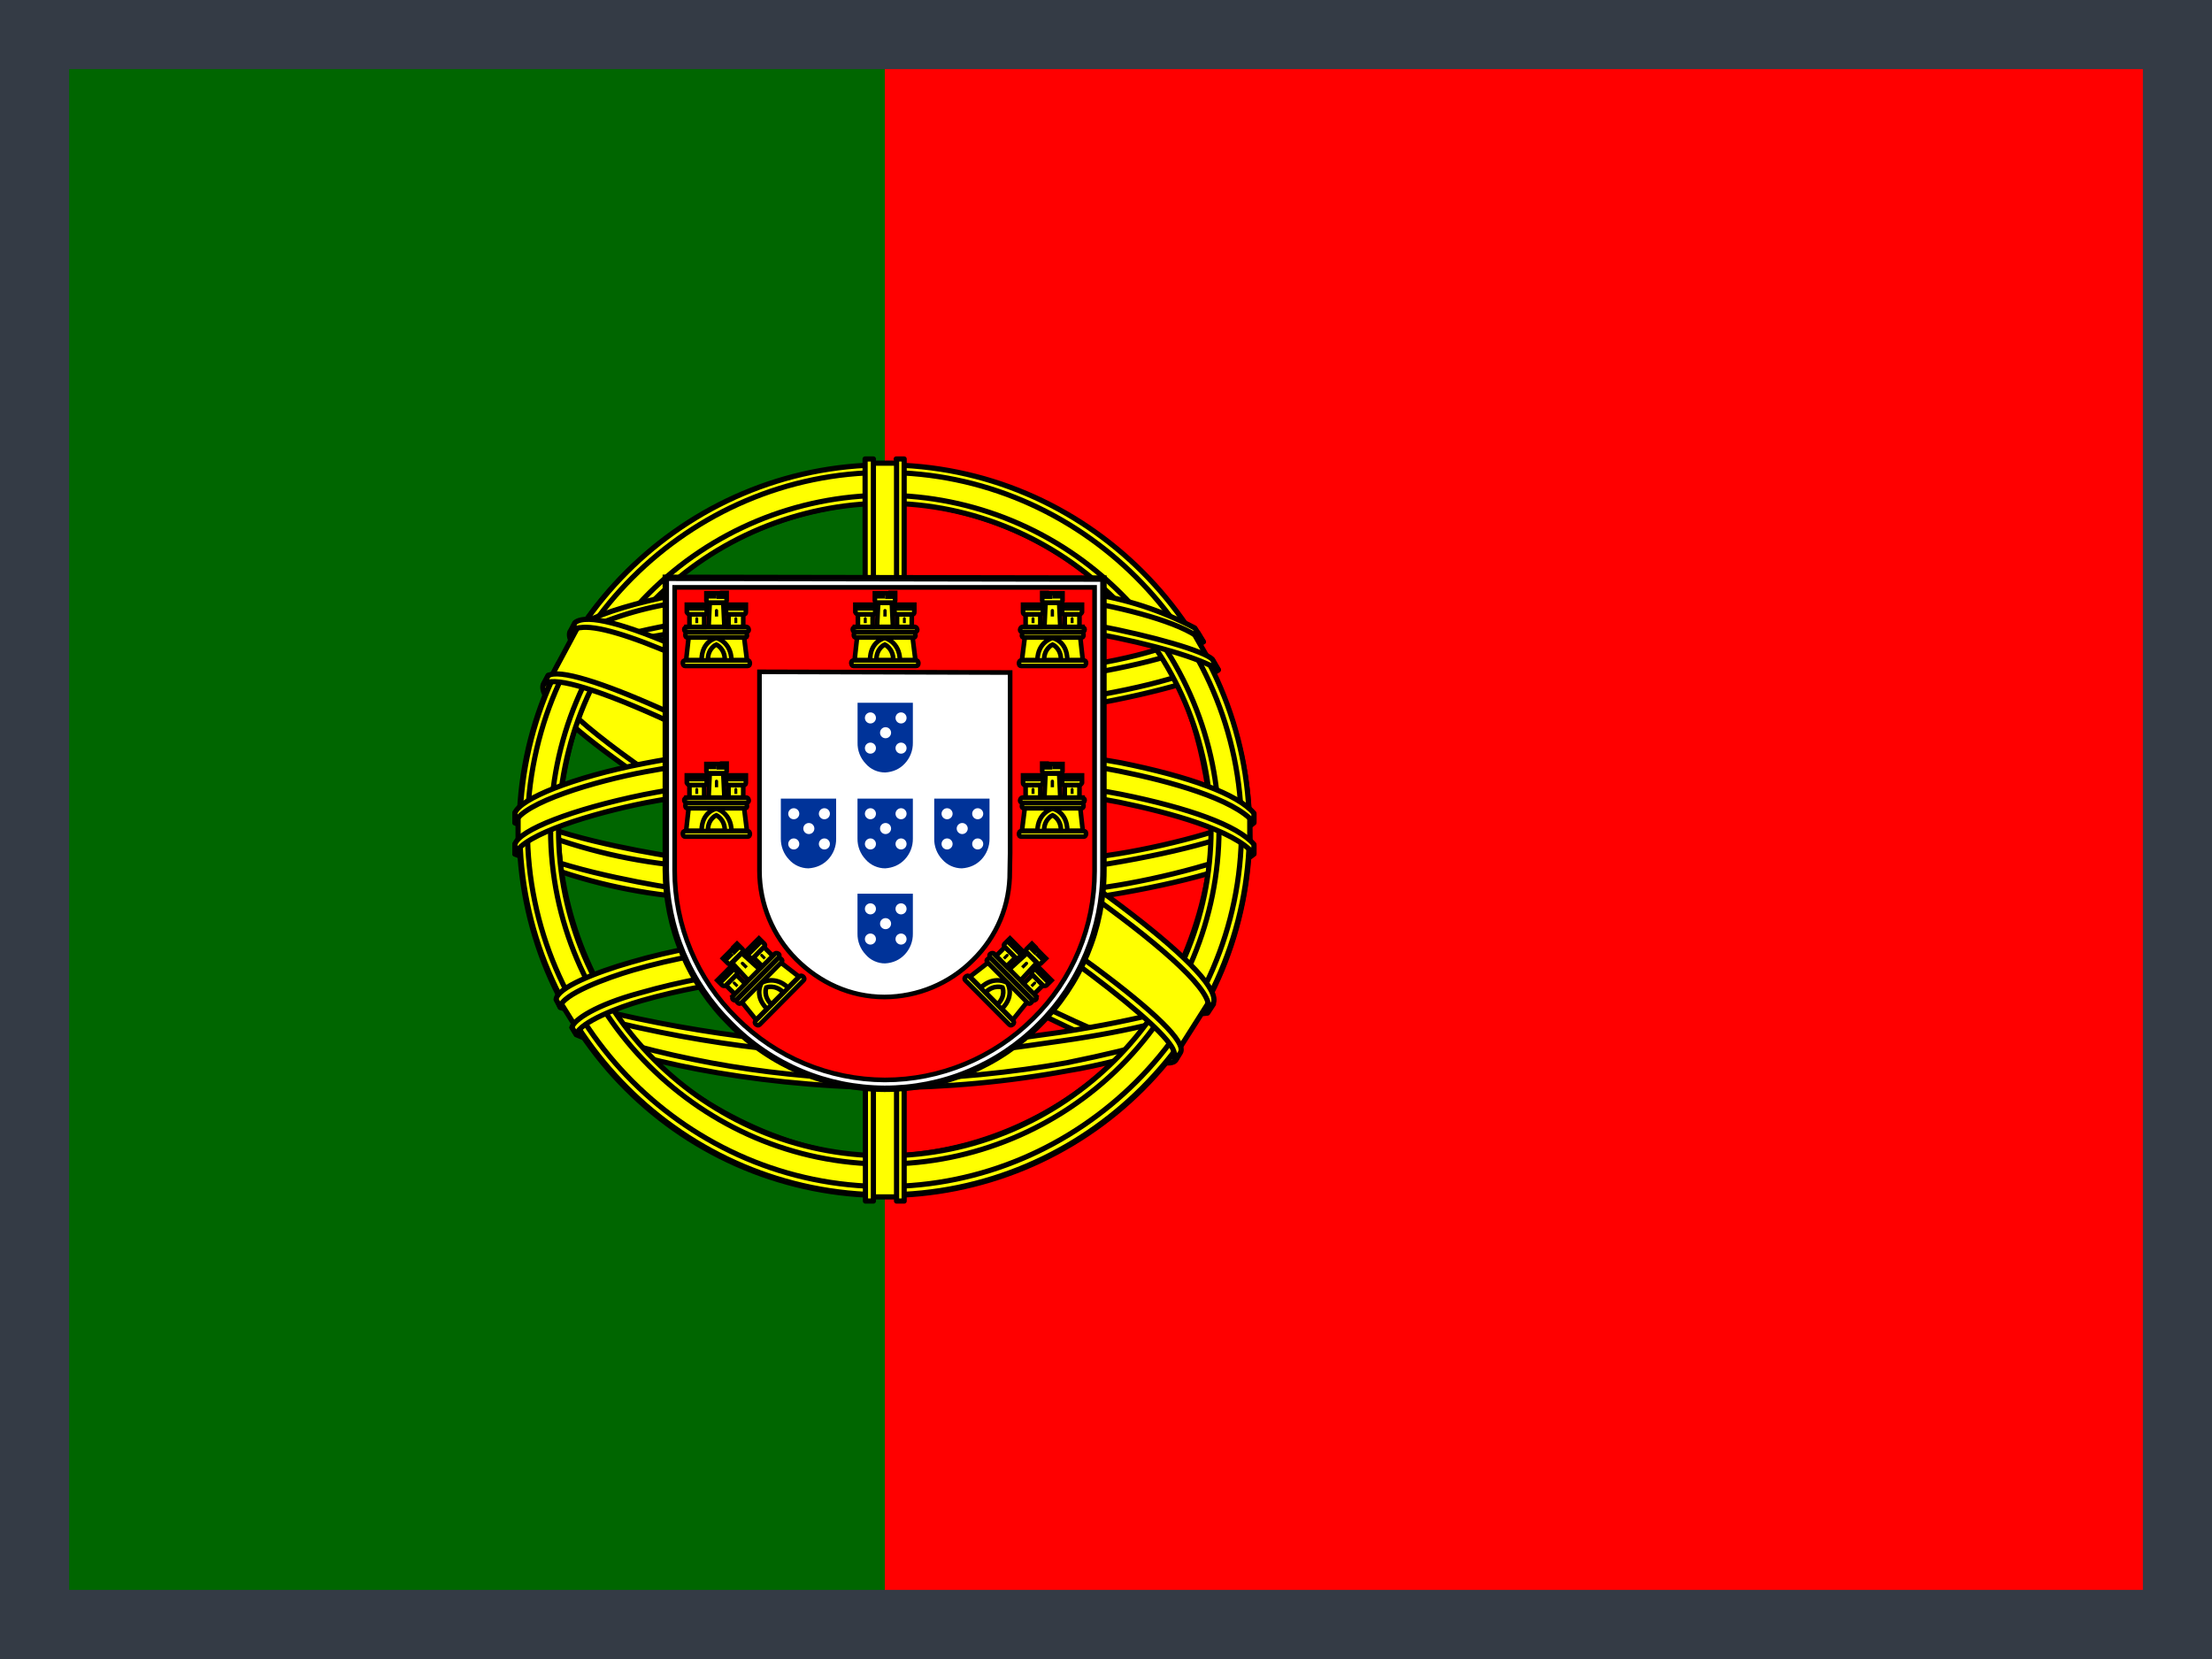 <svg width="32" height="24" viewBox="0 0 32 24" fill="none" xmlns="http://www.w3.org/2000/svg">
<rect x="0" y="0" width="32" height="24" fill="#333333" stroke="none"/>
<g clip-path="url(#clip0_42_1857)">
<path d="M12.8 0H32V24H12.8V0Z" fill="#FF0000"/>
<path d="M0 0H12.8V24H0V0Z" fill="#006600"/>
<path fill-rule="evenodd" clip-rule="evenodd" d="M16.975 15.31C15.36 15.261 7.975 10.65 7.925 9.911L8.33 9.236C9.065 10.3 16.615 14.786 17.36 14.626L16.975 15.31Z" fill="#FFFF00" stroke="black" stroke-width="0.075" stroke-linecap="round" stroke-linejoin="round"/>
<path fill-rule="evenodd" clip-rule="evenodd" d="M8.245 9.14C8.1 9.53 10.175 10.81 12.665 12.33C15.155 13.85 17.31 14.78 17.465 14.65L17.54 14.51C17.51 14.563 17.439 14.573 17.325 14.54C16.65 14.345 14.895 13.54 12.72 12.22C10.54 10.9 8.65 9.685 8.355 9.17C8.332 9.122 8.321 9.069 8.325 9.015H8.315L8.255 9.125L8.245 9.14ZM17.01 15.33C16.987 15.373 16.928 15.387 16.835 15.37C16.235 15.305 14.405 14.415 12.24 13.12C9.72 11.61 7.64 10.24 7.87 9.88L7.93 9.77L7.94 9.775C7.74 10.385 12.045 12.845 12.3 13.005C14.79 14.545 16.89 15.45 17.075 15.215L17.01 15.33Z" fill="#FFFF00" stroke="black" stroke-width="0.075" stroke-linecap="round" stroke-linejoin="round"/>
<path fill-rule="evenodd" clip-rule="evenodd" d="M12.81 10.36C14.42 10.345 16.41 10.14 17.56 9.68L17.31 9.28C16.635 9.655 14.635 9.905 12.795 9.94C10.625 9.92 9.09 9.715 8.32 9.2L8.09 9.63C9.5 10.23 10.95 10.355 12.81 10.36Z" fill="#FFFF00" stroke="black" stroke-width="0.075" stroke-linecap="round" stroke-linejoin="round"/>
<path fill-rule="evenodd" clip-rule="evenodd" d="M17.625 9.69C17.585 9.755 16.835 10.01 15.735 10.2C14.765 10.347 13.786 10.418 12.805 10.415C11.865 10.418 10.927 10.358 9.995 10.235C8.84 10.055 8.245 9.805 8.02 9.715L8.075 9.605C8.71 9.855 9.31 10.005 10.01 10.115C10.935 10.239 11.867 10.301 12.8 10.3C13.776 10.301 14.75 10.229 15.715 10.085C16.84 9.9 17.455 9.665 17.545 9.56L17.625 9.69ZM17.405 9.285C17.285 9.385 16.675 9.6 15.605 9.77C14.681 9.903 13.749 9.97 12.815 9.97C11.715 9.97 10.81 9.89 10.125 9.79C9.035 9.65 8.455 9.39 8.245 9.32L8.31 9.21C8.475 9.295 9.03 9.52 10.135 9.675C11.023 9.794 11.919 9.85 12.815 9.845C13.742 9.845 14.668 9.778 15.585 9.645C16.66 9.495 17.24 9.225 17.33 9.155L17.405 9.285ZM7.515 12.3C8.505 12.835 10.71 13.1 12.795 13.12C14.695 13.125 17.165 12.83 18.09 12.34L18.065 11.805C17.775 12.255 15.125 12.69 12.775 12.675C10.425 12.66 8.24 12.295 7.51 11.825V12.3" fill="#FFFF00"/>
<path d="M7.515 12.3C8.505 12.835 10.71 13.1 12.795 13.12C14.695 13.125 17.165 12.83 18.09 12.34L18.065 11.805C17.775 12.255 15.125 12.69 12.775 12.675C10.425 12.66 8.24 12.295 7.51 11.825V12.3M17.625 9.69C17.585 9.755 16.835 10.01 15.735 10.2C14.765 10.347 13.786 10.418 12.805 10.415C11.865 10.418 10.927 10.358 9.995 10.235C8.84 10.055 8.245 9.805 8.02 9.715L8.075 9.605C8.71 9.855 9.31 10.005 10.01 10.115C10.935 10.239 11.867 10.301 12.8 10.3C13.776 10.301 14.75 10.229 15.715 10.085C16.84 9.9 17.455 9.665 17.545 9.56L17.625 9.69ZM17.405 9.285C17.285 9.385 16.675 9.6 15.605 9.77C14.681 9.903 13.749 9.97 12.815 9.97C11.715 9.97 10.81 9.89 10.125 9.79C9.035 9.65 8.455 9.39 8.245 9.32L8.31 9.21C8.475 9.295 9.03 9.52 10.135 9.675C11.023 9.794 11.919 9.85 12.815 9.845C13.742 9.845 14.668 9.778 15.585 9.645C16.66 9.495 17.24 9.225 17.33 9.155L17.405 9.285Z" stroke="black" stroke-width="0.075" stroke-linecap="round" stroke-linejoin="round"/>
<path fill-rule="evenodd" clip-rule="evenodd" d="M18.14 12.225V12.35C18 12.52 17.13 12.77 16.04 12.95C14.957 13.106 13.864 13.179 12.77 13.17C11.733 13.179 10.696 13.107 9.67 12.955C8.904 12.867 8.156 12.664 7.45 12.355V12.21C7.935 12.53 9.245 12.77 9.685 12.84C10.475 12.96 11.49 13.05 12.77 13.05C14.115 13.05 15.19 12.955 16.02 12.83C16.805 12.715 17.92 12.42 18.14 12.225ZM18.14 11.775V11.9C18 12.065 17.13 12.315 16.04 12.495C14.957 12.652 13.864 12.728 12.77 12.72C11.733 12.726 10.697 12.654 9.67 12.505C8.904 12.417 8.156 12.214 7.45 11.905V11.755C7.935 12.08 9.25 12.315 9.685 12.385C10.707 12.535 11.738 12.607 12.77 12.6C14.115 12.6 15.195 12.5 16.02 12.375C16.805 12.265 17.92 11.97 18.14 11.775ZM12.79 15.215C10.51 15.205 8.555 14.595 8.14 14.495L8.44 14.965C9.843 15.462 11.323 15.704 12.81 15.68C14.545 15.63 16.06 15.495 17.125 14.975L17.435 14.485C16.71 14.83 14.235 15.215 12.785 15.215" fill="#FFFF00"/>
<path d="M12.79 15.215C10.51 15.205 8.555 14.595 8.14 14.495L8.44 14.965C9.843 15.462 11.323 15.704 12.81 15.68C14.545 15.63 16.06 15.495 17.125 14.975L17.435 14.485C16.71 14.83 14.235 15.215 12.785 15.215M18.14 12.225V12.35C18 12.52 17.13 12.77 16.04 12.95C14.957 13.106 13.864 13.179 12.77 13.17C11.733 13.179 10.696 13.107 9.67 12.955C8.904 12.867 8.156 12.664 7.45 12.355V12.21C7.935 12.53 9.245 12.77 9.685 12.84C10.475 12.96 11.49 13.05 12.77 13.05C14.115 13.05 15.19 12.955 16.02 12.83C16.805 12.715 17.92 12.42 18.14 12.225ZM18.14 11.775V11.9C18 12.065 17.13 12.315 16.04 12.495C14.957 12.652 13.864 12.728 12.77 12.72C11.733 12.726 10.697 12.654 9.67 12.505C8.904 12.417 8.156 12.214 7.45 11.905V11.755C7.935 12.08 9.25 12.315 9.685 12.385C10.707 12.535 11.738 12.607 12.77 12.6C14.115 12.6 15.195 12.5 16.02 12.375C16.805 12.265 17.92 11.97 18.14 11.775Z" stroke="black" stroke-width="0.075" stroke-linecap="round" stroke-linejoin="round"/>
<path fill-rule="evenodd" clip-rule="evenodd" d="M17.245 14.865L17.105 15.065C16.605 15.245 15.805 15.435 15.475 15.485C14.59 15.65 13.691 15.733 12.79 15.735C10.77 15.705 9.115 15.31 8.34 14.97L8.275 14.865L8.285 14.845L8.39 14.89C9.813 15.36 11.301 15.605 12.8 15.615C13.74 15.615 14.675 15.51 15.43 15.375C16.59 15.14 17.06 14.965 17.205 14.885L17.24 14.865H17.245ZM17.51 14.425L17.41 14.6C17.14 14.7 16.41 14.91 15.345 15.06C14.645 15.155 14.21 15.25 12.815 15.275C11.22 15.259 9.636 15.024 8.105 14.575L8.05 14.45C9.605 14.88 11.207 15.115 12.82 15.15C14.095 15.125 14.64 15.03 15.335 14.935C16.575 14.745 17.2 14.535 17.385 14.48V14.47L17.515 14.42L17.51 14.425Z" fill="#FFFF00" stroke="black" stroke-width="0.075" stroke-linecap="round" stroke-linejoin="round"/>
<path fill-rule="evenodd" clip-rule="evenodd" d="M17.54 11.88C17.545 13.38 16.775 14.73 16.16 15.32C15.252 16.207 14.039 16.712 12.77 16.73C11.255 16.755 9.83 15.77 9.445 15.335C8.584 14.422 8.094 13.22 8.07 11.965C8.16 10.325 8.805 9.185 9.735 8.4C10.639 7.658 11.775 7.256 12.945 7.265C13.628 7.298 14.297 7.473 14.908 7.779C15.52 8.086 16.06 8.517 16.495 9.045C17.12 9.805 17.395 10.63 17.54 11.88ZM12.78 6.75C14.179 6.75 15.521 7.303 16.514 8.288C17.506 9.273 18.07 10.611 18.08 12.01C18.08 12.704 17.943 13.391 17.678 14.033C17.412 14.674 17.023 15.256 16.532 15.747C16.041 16.238 15.459 16.627 14.818 16.893C14.176 17.158 13.489 17.295 12.795 17.295C12.101 17.295 11.414 17.158 10.773 16.893C10.131 16.627 9.549 16.238 9.058 15.747C8.567 15.256 8.178 14.674 7.912 14.033C7.647 13.391 7.51 12.704 7.51 12.01C7.505 9.11 9.875 6.75 12.78 6.75Z" fill="#FFFF00" stroke="black" stroke-width="0.075" stroke-linecap="round" stroke-linejoin="round"/>
<path fill-rule="evenodd" clip-rule="evenodd" d="M12.795 6.725C15.705 6.725 18.075 9.095 18.075 12.005C18.075 14.915 15.705 17.285 12.8 17.285C9.895 17.285 7.52 14.915 7.52 12.005C7.52 9.095 9.89 6.725 12.8 6.725H12.795ZM7.63 12C7.63 14.84 9.965 17.165 12.795 17.165C15.625 17.165 17.96 14.84 17.96 12C17.96 9.16 15.625 6.835 12.795 6.835C9.965 6.835 7.63 9.16 7.63 12Z" fill="#FFFF00" stroke="black" stroke-width="0.075" stroke-linecap="round" stroke-linejoin="round"/>
<path fill-rule="evenodd" clip-rule="evenodd" d="M12.8 7.165C14.081 7.169 15.309 7.679 16.215 8.585C17.121 9.491 17.631 10.719 17.635 12C17.633 13.282 17.122 14.511 16.216 15.418C15.31 16.325 14.082 16.836 12.8 16.84C10.15 16.84 7.965 14.66 7.965 12C7.969 10.719 8.48 9.491 9.386 8.585C10.292 7.679 11.519 7.169 12.8 7.165ZM8.08 12C8.08 14.6 10.21 16.72 12.8 16.72C15.39 16.72 17.52 14.595 17.52 12C17.52 9.405 15.39 7.28 12.8 7.28C11.551 7.288 10.355 7.788 9.471 8.671C8.588 9.554 8.088 10.751 8.08 12Z" fill="#FFFF00" stroke="black" stroke-width="0.075" stroke-linecap="round" stroke-linejoin="round"/>
<path fill-rule="evenodd" clip-rule="evenodd" d="M13.015 6.7H12.56V17.315H13.01L13.015 6.7Z" fill="#FFFF00" stroke="black" stroke-width="0.075" stroke-linecap="round" stroke-linejoin="round"/>
<path fill-rule="evenodd" clip-rule="evenodd" d="M12.965 6.64H13.08V17.375H12.97V6.64H12.965ZM12.515 6.64H12.635V17.375H12.52L12.515 6.64Z" fill="#FFFF00" stroke="black" stroke-width="0.075" stroke-linecap="round" stroke-linejoin="round"/>
<path fill-rule="evenodd" clip-rule="evenodd" d="M18.08 12.21V11.82L17.76 11.52L15.945 11.04L13.335 10.775L10.185 10.935L7.945 11.465L7.495 11.8V12.195L8.64 11.68L11.36 11.255H13.975L15.895 11.465L17.225 11.785L18.08 12.21Z" fill="#FFFF00" stroke="black" stroke-width="0.075" stroke-linecap="round" stroke-linejoin="round"/>
<path fill-rule="evenodd" clip-rule="evenodd" d="M12.8 11.19C14.045 11.19 15.25 11.305 16.215 11.49C17.205 11.69 17.9 11.94 18.14 12.215V12.355C17.85 12.005 16.915 11.755 16.19 11.605C15.24 11.425 14.04 11.305 12.795 11.305C11.49 11.305 10.27 11.435 9.33 11.615C8.58 11.765 7.575 12.065 7.45 12.355V12.21C7.515 12.01 8.265 11.71 9.315 11.495C10.26 11.31 11.48 11.19 12.795 11.19H12.8ZM12.8 10.735C13.945 10.733 15.088 10.833 16.215 11.035C17.205 11.235 17.9 11.485 18.14 11.765V11.9C17.85 11.555 16.915 11.3 16.19 11.155C15.24 10.97 14.04 10.855 12.795 10.855C11.635 10.851 10.476 10.955 9.335 11.165C8.61 11.3 7.565 11.61 7.45 11.9V11.76C7.52 11.56 8.28 11.245 9.315 11.045C10.265 10.86 11.48 10.735 12.8 10.735ZM12.77 8.425C14.735 8.415 16.45 8.7 17.235 9.1L17.52 9.6C16.84 9.23 14.99 8.85 12.775 8.9C10.97 8.915 9.04 9.1 8.075 9.62L8.415 9.05C9.21 8.635 11.08 8.425 12.77 8.425Z" fill="#FFFF00" stroke="black" stroke-width="0.075" stroke-linecap="round" stroke-linejoin="round"/>
<path fill-rule="evenodd" clip-rule="evenodd" d="M12.8 8.835C13.826 8.818 14.852 8.89 15.865 9.05C16.665 9.2 17.43 9.42 17.54 9.54L17.625 9.69C17.36 9.52 16.695 9.325 15.845 9.165C14.995 9.005 13.91 8.95 12.795 8.955C11.53 8.95 10.545 9.015 9.705 9.165C9.126 9.246 8.564 9.42 8.04 9.68L8.125 9.525C8.425 9.375 8.89 9.19 9.68 9.045C10.555 8.885 11.55 8.84 12.8 8.835ZM12.8 8.385C13.87 8.375 14.93 8.435 15.755 8.585C16.29 8.664 16.807 8.833 17.285 9.085L17.41 9.285C17.2 9.05 16.41 8.825 15.705 8.705C14.885 8.56 13.87 8.505 12.8 8.495C11.804 8.486 10.809 8.56 9.825 8.715C9.311 8.786 8.811 8.94 8.345 9.17L8.455 9.005C8.745 8.855 9.215 8.715 9.805 8.6C10.796 8.443 11.797 8.369 12.8 8.38V8.385ZM15.42 14.2C14.554 14.05 13.675 13.983 12.795 14C9.52 14.04 8.465 14.675 8.335 14.865L8.085 14.465C8.925 13.865 10.705 13.525 12.815 13.555C13.912 13.572 14.855 13.655 15.645 13.805L15.42 14.205" fill="#FFFF00"/>
<path d="M15.42 14.2C14.554 14.05 13.675 13.983 12.795 14C9.52 14.04 8.465 14.675 8.335 14.865L8.085 14.465C8.925 13.865 10.705 13.525 12.815 13.555C13.912 13.572 14.855 13.655 15.645 13.805L15.42 14.205M12.8 8.835C13.826 8.818 14.852 8.89 15.865 9.05C16.665 9.2 17.43 9.42 17.54 9.54L17.625 9.69C17.36 9.52 16.695 9.325 15.845 9.165C14.995 9.005 13.91 8.95 12.795 8.955C11.53 8.95 10.545 9.015 9.705 9.165C9.126 9.246 8.564 9.42 8.04 9.68L8.125 9.525C8.425 9.375 8.89 9.19 9.68 9.045C10.555 8.885 11.55 8.84 12.8 8.835ZM12.8 8.385C13.87 8.375 14.93 8.435 15.755 8.585C16.29 8.664 16.807 8.833 17.285 9.085L17.41 9.285C17.2 9.05 16.41 8.825 15.705 8.705C14.885 8.56 13.87 8.505 12.8 8.495C11.804 8.486 10.809 8.56 9.825 8.715C9.311 8.786 8.811 8.94 8.345 9.17L8.455 9.005C8.745 8.855 9.215 8.715 9.805 8.6C10.796 8.443 11.797 8.369 12.8 8.38V8.385Z" stroke="black" stroke-width="0.075" stroke-linecap="round" stroke-linejoin="round"/>
<path fill-rule="evenodd" clip-rule="evenodd" d="M12.78 13.945C13.69 13.96 14.58 13.995 15.445 14.155L15.385 14.265C14.585 14.115 13.725 14.065 12.785 14.065C11.57 14.055 10.35 14.17 9.285 14.475C8.95 14.57 8.395 14.785 8.335 14.965L8.275 14.865C8.295 14.755 8.625 14.535 9.255 14.365C10.475 14.015 11.615 13.95 12.78 13.945ZM12.82 13.485C13.78 13.484 14.739 13.567 15.685 13.735L15.62 13.85C14.696 13.68 13.759 13.598 12.82 13.605C11.61 13.605 10.325 13.695 9.155 14.035C8.78 14.145 8.125 14.385 8.105 14.57L8.045 14.46C8.055 14.29 8.62 14.065 9.13 13.92C10.305 13.575 11.595 13.49 12.82 13.485Z" fill="#FFFF00" stroke="black" stroke-width="0.075" stroke-linecap="round" stroke-linejoin="round"/>
<path fill-rule="evenodd" clip-rule="evenodd" d="M17.47 14.525L17.08 15.14L15.945 14.135L13.015 12.16L9.705 10.345L7.99 9.76L8.355 9.08L8.48 9.015L9.545 9.28L13.065 11.095L15.095 12.375L16.8 13.6L17.495 14.4L17.47 14.525Z" fill="#FFFF00" stroke="black" stroke-width="0.075" stroke-linecap="round" stroke-linejoin="round"/>
<path fill-rule="evenodd" clip-rule="evenodd" d="M7.93 9.775C8.23 9.575 10.44 10.555 12.76 11.955C15.065 13.355 17.275 14.935 17.075 15.23L17.01 15.335L16.98 15.36C16.985 15.355 17.02 15.31 16.98 15.205C16.88 14.88 15.31 13.63 12.715 12.06C10.18 10.555 8.07 9.645 7.865 9.905L7.93 9.775ZM17.55 14.52C17.74 14.14 15.69 12.595 13.145 11.09C10.545 9.615 8.665 8.745 8.32 9.005L8.25 9.15C8.247 9.15 8.253 9.141 8.27 9.125C8.33 9.075 8.435 9.075 8.48 9.075C9.07 9.085 10.755 9.86 13.12 11.215C14.16 11.815 17.5 13.965 17.485 14.565C17.485 14.615 17.49 14.625 17.47 14.655L17.555 14.525L17.55 14.52Z" fill="#FFFF00" stroke="black" stroke-width="0.075" stroke-linecap="round" stroke-linejoin="round"/>
<path d="M9.632 12.588C9.634 13.002 9.717 13.412 9.877 13.793C10.037 14.175 10.271 14.521 10.566 14.812C10.857 15.108 11.204 15.343 11.586 15.505C11.969 15.666 12.38 15.749 12.795 15.751C13.211 15.752 13.623 15.671 14.008 15.511C14.392 15.352 14.741 15.118 15.035 14.823C15.329 14.531 15.562 14.184 15.721 13.801C15.88 13.418 15.963 13.008 15.963 12.594V8.37L9.632 8.359V12.588Z" fill="white" stroke="black" stroke-width="0.093"/>
<path d="M9.76 12.593C9.76 12.991 9.839 13.384 9.993 13.75C10.147 14.117 10.372 14.448 10.656 14.727C11.224 15.297 11.995 15.62 12.8 15.623C13.604 15.623 14.374 15.304 14.944 14.737C15.227 14.459 15.451 14.127 15.604 13.76C15.757 13.394 15.835 13.001 15.835 12.604V8.497H9.76V12.593ZM14.613 9.729V12.337L14.608 12.609C14.61 12.848 14.564 13.084 14.473 13.304C14.381 13.524 14.245 13.723 14.075 13.889C13.735 14.23 13.275 14.421 12.795 14.423C12.293 14.423 11.851 14.209 11.52 13.879C11.18 13.54 10.988 13.079 10.987 12.599V9.719L14.613 9.729Z" fill="#FF0000" stroke="black" stroke-width="0.067"/>
<path d="M10.144 9.57C10.149 9.277 10.357 9.207 10.357 9.207C10.363 9.207 10.587 9.282 10.587 9.575L10.144 9.57Z" fill="#FFFF00"/>
<path d="M9.963 9.213L9.926 9.549H10.15C10.15 9.271 10.363 9.229 10.363 9.229C10.368 9.229 10.576 9.287 10.582 9.549H10.806L10.763 9.207L9.963 9.213ZM9.91 9.554H10.816C10.834 9.554 10.845 9.567 10.848 9.591C10.848 9.62 10.838 9.634 10.816 9.634H9.91C9.892 9.634 9.881 9.62 9.878 9.591C9.878 9.567 9.89 9.554 9.915 9.554H9.91Z" fill="#FFFF00" stroke="black" stroke-width="0.067"/>
<path d="M10.24 9.549C10.24 9.373 10.363 9.325 10.363 9.325C10.363 9.325 10.486 9.378 10.486 9.549H10.24ZM9.931 9.069H10.8C10.818 9.072 10.829 9.087 10.832 9.111C10.832 9.129 10.822 9.14 10.8 9.143H9.931C9.913 9.143 9.902 9.131 9.899 9.106C9.899 9.088 9.91 9.078 9.931 9.074V9.069ZM9.952 9.149H10.774C10.791 9.149 10.802 9.161 10.806 9.186C10.809 9.211 10.799 9.223 10.774 9.223H9.947C9.926 9.223 9.915 9.211 9.915 9.186C9.915 9.161 9.926 9.149 9.947 9.149H9.952ZM10.219 8.583H10.283V8.626H10.331V8.583H10.4V8.631H10.448V8.578H10.512V8.685C10.512 8.706 10.503 8.717 10.486 8.717H10.251C10.233 8.717 10.223 8.708 10.219 8.69V8.583ZM10.464 8.727L10.48 9.069H10.251L10.267 8.722H10.464" fill="#FFFF00"/>
<path d="M10.464 8.727L10.48 9.069H10.251L10.267 8.722H10.464M10.24 9.549C10.24 9.373 10.363 9.325 10.363 9.325C10.363 9.325 10.486 9.378 10.486 9.549H10.24ZM9.931 9.069H10.8C10.818 9.072 10.829 9.087 10.832 9.111C10.832 9.129 10.822 9.14 10.8 9.143H9.931C9.913 9.143 9.902 9.131 9.899 9.106C9.899 9.088 9.91 9.078 9.931 9.074V9.069ZM9.952 9.149H10.774C10.791 9.149 10.802 9.161 10.806 9.186C10.809 9.211 10.799 9.223 10.774 9.223H9.947C9.926 9.223 9.915 9.211 9.915 9.186C9.915 9.161 9.926 9.149 9.947 9.149H9.952ZM10.219 8.583H10.283V8.626H10.331V8.583H10.4V8.631H10.448V8.578H10.512V8.685C10.512 8.706 10.503 8.717 10.486 8.717H10.251C10.233 8.717 10.223 8.708 10.219 8.69V8.583Z" stroke="black" stroke-width="0.067"/>
<path d="M10.187 8.887V9.069H9.974V8.887H10.187Z" fill="#FFFF00" stroke="black" stroke-width="0.067"/>
<path d="M10.752 8.888V9.069H10.539V8.888H10.752Z" fill="#FFFF00" stroke="black" stroke-width="0.067"/>
<path d="M9.936 8.748H10V8.801H10.048V8.748H10.112V8.801H10.16V8.748H10.224V8.855C10.224 8.876 10.216 8.887 10.198 8.887H9.968C9.961 8.884 9.954 8.88 9.949 8.874C9.943 8.869 9.939 8.862 9.936 8.855V8.748Z" fill="#FFFF00" stroke="black" stroke-width="0.067"/>
<path d="M10.502 8.748H10.566V8.801H10.614V8.748H10.678V8.801H10.726V8.748H10.79V8.855C10.79 8.876 10.781 8.887 10.763 8.887H10.534C10.527 8.884 10.52 8.88 10.514 8.874C10.509 8.869 10.505 8.862 10.502 8.855V8.748Z" fill="#FFFF00" stroke="black" stroke-width="0.067"/>
<path d="M10.342 8.834C10.342 8.802 10.389 8.802 10.389 8.834V8.919H10.342V8.834Z" fill="#000001"/>
<path d="M10.059 8.951C10.059 8.919 10.101 8.919 10.101 8.951V9.015H10.059V8.951Z" fill="#000001"/>
<path d="M10.624 8.951C10.624 8.919 10.666 8.919 10.666 8.951V9.015H10.624V8.951Z" fill="#000001"/>
<path d="M10.144 12.039C10.149 11.746 10.357 11.677 10.357 11.677C10.363 11.677 10.587 11.751 10.587 12.044L10.144 12.039Z" fill="#FFFF00"/>
<path d="M9.963 11.682L9.926 12.018H10.15C10.15 11.741 10.363 11.698 10.363 11.698C10.368 11.698 10.576 11.757 10.582 12.018H10.806L10.763 11.677L9.963 11.682ZM9.91 12.023H10.816C10.834 12.023 10.845 12.036 10.848 12.06C10.848 12.089 10.838 12.103 10.816 12.103H9.91C9.892 12.103 9.881 12.089 9.878 12.06C9.878 12.036 9.89 12.023 9.915 12.023H9.91Z" fill="#FFFF00" stroke="black" stroke-width="0.067"/>
<path d="M10.24 12.018C10.24 11.842 10.363 11.794 10.363 11.794C10.363 11.794 10.486 11.847 10.486 12.018H10.24ZM9.931 11.538H10.8C10.818 11.541 10.829 11.556 10.832 11.581C10.832 11.598 10.822 11.609 10.8 11.613H9.931C9.913 11.613 9.902 11.6 9.899 11.575C9.899 11.557 9.91 11.547 9.931 11.543V11.538ZM9.952 11.618H10.774C10.791 11.618 10.802 11.63 10.806 11.655C10.809 11.68 10.799 11.693 10.774 11.693H9.947C9.926 11.693 9.915 11.68 9.915 11.655C9.915 11.63 9.926 11.618 9.947 11.618H9.952ZM10.219 11.053H10.283V11.095H10.331V11.053H10.4V11.101H10.448V11.047H10.512V11.154C10.512 11.175 10.503 11.186 10.486 11.186H10.251C10.233 11.186 10.223 11.177 10.219 11.159V11.053ZM10.464 11.197L10.48 11.538H10.251L10.267 11.191H10.464" fill="#FFFF00"/>
<path d="M10.464 11.197L10.48 11.538H10.251L10.267 11.191H10.464M10.24 12.018C10.24 11.842 10.363 11.794 10.363 11.794C10.363 11.794 10.486 11.847 10.486 12.018H10.24ZM9.931 11.538H10.8C10.818 11.541 10.829 11.556 10.832 11.581C10.832 11.598 10.822 11.609 10.8 11.613H9.931C9.913 11.613 9.902 11.6 9.899 11.575C9.899 11.557 9.91 11.547 9.931 11.543V11.538ZM9.952 11.618H10.774C10.791 11.618 10.802 11.63 10.806 11.655C10.809 11.68 10.799 11.693 10.774 11.693H9.947C9.926 11.693 9.915 11.68 9.915 11.655C9.915 11.63 9.926 11.618 9.947 11.618H9.952ZM10.219 11.053H10.283V11.095H10.331V11.053H10.4V11.101H10.448V11.047H10.512V11.154C10.512 11.175 10.503 11.186 10.486 11.186H10.251C10.233 11.186 10.223 11.177 10.219 11.159V11.053Z" stroke="black" stroke-width="0.067"/>
<path d="M10.187 11.357V11.538H9.974V11.357H10.187Z" fill="#FFFF00" stroke="black" stroke-width="0.067"/>
<path d="M10.752 11.357V11.538H10.539V11.357H10.752Z" fill="#FFFF00" stroke="black" stroke-width="0.067"/>
<path d="M9.936 11.217H10V11.271H10.048V11.217H10.112V11.271H10.16V11.217H10.224V11.324C10.224 11.345 10.216 11.356 10.198 11.356H9.968C9.961 11.353 9.954 11.349 9.949 11.343C9.943 11.338 9.939 11.331 9.936 11.324V11.217Z" fill="#FFFF00" stroke="black" stroke-width="0.067"/>
<path d="M10.502 11.217H10.566V11.271H10.614V11.217H10.678V11.271H10.726V11.217H10.79V11.324C10.79 11.345 10.781 11.356 10.763 11.356H10.534C10.527 11.353 10.52 11.349 10.514 11.343C10.509 11.338 10.505 11.331 10.502 11.324V11.217Z" fill="#FFFF00" stroke="black" stroke-width="0.067"/>
<path d="M10.342 11.303C10.342 11.271 10.389 11.271 10.389 11.303V11.389H10.342V11.303Z" fill="#000001"/>
<path d="M10.059 11.421C10.059 11.389 10.101 11.389 10.101 11.421V11.485H10.059V11.421Z" fill="#000001"/>
<path d="M10.624 11.421C10.624 11.389 10.666 11.389 10.666 11.421V11.485H10.624V11.421Z" fill="#000001"/>
<path d="M11.107 14.612C10.902 14.402 10.999 14.205 10.999 14.205C11.003 14.201 11.214 14.095 11.422 14.302L11.107 14.612Z" fill="#FFFF00"/>
<path d="M10.726 14.49L10.938 14.753L11.095 14.594C10.899 14.399 11.019 14.217 11.019 14.217C11.023 14.213 11.211 14.107 11.4 14.287L11.558 14.129L11.286 13.918L10.726 14.49ZM10.93 14.768L11.569 14.125C11.582 14.112 11.598 14.113 11.618 14.128C11.638 14.148 11.641 14.166 11.626 14.181L10.987 14.824C10.974 14.837 10.957 14.835 10.934 14.817C10.916 14.8 10.916 14.782 10.934 14.764L10.93 14.768Z" fill="#FFFF00" stroke="black" stroke-width="0.067"/>
<path d="M11.159 14.53C11.034 14.406 11.086 14.285 11.086 14.285C11.086 14.285 11.211 14.236 11.332 14.356L11.159 14.53ZM10.6 14.411L11.213 13.794C11.228 13.784 11.246 13.787 11.266 13.802C11.278 13.814 11.278 13.829 11.266 13.847L10.653 14.464C10.641 14.477 10.625 14.475 10.604 14.46C10.592 14.448 10.592 14.433 10.604 14.415L10.6 14.411ZM10.672 14.453L11.251 13.87C11.264 13.857 11.28 13.858 11.3 13.873C11.32 13.888 11.322 13.905 11.304 13.922L10.722 14.509C10.706 14.524 10.69 14.523 10.672 14.505C10.655 14.488 10.653 14.472 10.668 14.456L10.672 14.453ZM10.459 13.865L10.504 13.82L10.534 13.85L10.568 13.816L10.538 13.786L10.587 13.736L10.621 13.77L10.655 13.736L10.617 13.698L10.662 13.653L10.738 13.728C10.753 13.743 10.754 13.757 10.742 13.77L10.576 13.936C10.564 13.949 10.55 13.95 10.535 13.94L10.459 13.865ZM10.734 13.792L10.988 14.022L10.826 14.184L10.591 13.929L10.73 13.789" fill="#FFFF00"/>
<path d="M10.734 13.792L10.988 14.022L10.826 14.184L10.591 13.929L10.73 13.789M11.159 14.53C11.034 14.406 11.086 14.285 11.086 14.285C11.086 14.285 11.211 14.236 11.332 14.356L11.159 14.53ZM10.6 14.411L11.213 13.794C11.228 13.784 11.246 13.787 11.266 13.802C11.278 13.814 11.278 13.829 11.266 13.847L10.653 14.464C10.641 14.477 10.625 14.475 10.604 14.46C10.592 14.448 10.592 14.433 10.604 14.415L10.6 14.411ZM10.672 14.453L11.251 13.87C11.264 13.857 11.28 13.858 11.3 13.873C11.32 13.888 11.322 13.905 11.304 13.922L10.722 14.509C10.706 14.524 10.69 14.523 10.672 14.505C10.655 14.488 10.653 14.472 10.668 14.456L10.672 14.453ZM10.459 13.865L10.504 13.82L10.534 13.85L10.568 13.816L10.538 13.786L10.587 13.736L10.621 13.77L10.655 13.736L10.617 13.698L10.662 13.653L10.738 13.728C10.753 13.743 10.754 13.757 10.742 13.77L10.576 13.936C10.564 13.949 10.55 13.95 10.535 13.94L10.459 13.865Z" stroke="black" stroke-width="0.067"/>
<path d="M10.652 14.102L10.781 14.23L10.631 14.381L10.502 14.254L10.652 14.102Z" fill="#FFFF00" stroke="black" stroke-width="0.067"/>
<path d="M11.05 13.7L11.179 13.828L11.029 13.979L10.9 13.852L11.05 13.7Z" fill="#FFFF00" stroke="black" stroke-width="0.067"/>
<path d="M10.377 14.182L10.422 14.137L10.46 14.174L10.494 14.14L10.456 14.103L10.502 14.057L10.539 14.095L10.573 14.061L10.535 14.023L10.58 13.978L10.656 14.053C10.671 14.068 10.672 14.082 10.66 14.094L10.498 14.257C10.491 14.26 10.484 14.262 10.476 14.262C10.468 14.262 10.46 14.261 10.453 14.257L10.377 14.182Z" fill="#FFFF00" stroke="black" stroke-width="0.067"/>
<path d="M10.776 13.78L10.821 13.735L10.859 13.772L10.893 13.738L10.855 13.701L10.9 13.655L10.938 13.693L10.972 13.659L10.934 13.621L10.979 13.576L11.055 13.651C11.07 13.666 11.071 13.68 11.058 13.692L10.897 13.855C10.89 13.858 10.882 13.86 10.874 13.86C10.866 13.86 10.859 13.858 10.852 13.855L10.776 13.78Z" fill="#FFFF00" stroke="black" stroke-width="0.067"/>
<path d="M10.724 13.954C10.701 13.931 10.735 13.898 10.758 13.92L10.818 13.98L10.784 14.014L10.724 13.954Z" fill="#000001"/>
<path d="M10.608 14.238C10.585 14.215 10.615 14.185 10.638 14.207L10.683 14.252L10.653 14.283L10.608 14.238Z" fill="#000001"/>
<path d="M11.006 13.837C10.983 13.814 11.013 13.784 11.036 13.807L11.081 13.852L11.051 13.882L11.006 13.837Z" fill="#000001"/>
<path d="M12.582 9.57C12.587 9.277 12.795 9.207 12.795 9.207C12.8 9.207 13.024 9.282 13.024 9.575L12.582 9.57Z" fill="#FFFF00"/>
<path d="M12.4 9.213L12.363 9.549H12.587C12.587 9.271 12.8 9.229 12.8 9.229C12.806 9.229 13.014 9.287 13.019 9.549H13.243L13.2 9.207L12.4 9.213ZM12.347 9.554H13.254C13.272 9.554 13.282 9.567 13.286 9.591C13.286 9.62 13.275 9.634 13.254 9.634H12.347C12.329 9.634 12.319 9.62 12.315 9.591C12.315 9.567 12.328 9.554 12.352 9.554H12.347Z" fill="#FFFF00" stroke="black" stroke-width="0.067"/>
<path d="M12.678 9.549C12.678 9.373 12.8 9.325 12.8 9.325C12.8 9.325 12.923 9.378 12.923 9.549H12.678ZM12.368 9.069H13.238C13.255 9.072 13.266 9.087 13.27 9.111C13.27 9.129 13.259 9.14 13.238 9.143H12.368C12.351 9.143 12.34 9.131 12.336 9.106C12.336 9.088 12.347 9.078 12.368 9.074V9.069ZM12.39 9.149H13.211C13.229 9.149 13.239 9.161 13.243 9.186C13.247 9.211 13.236 9.223 13.211 9.223H12.384C12.363 9.223 12.352 9.211 12.352 9.186C12.352 9.161 12.363 9.149 12.384 9.149H12.39ZM12.656 8.583H12.72V8.626H12.768V8.583H12.838V8.631H12.886V8.578H12.95V8.685C12.95 8.706 12.941 8.717 12.923 8.717H12.688C12.671 8.717 12.66 8.708 12.656 8.69V8.583ZM12.902 8.727L12.918 9.069H12.688L12.704 8.722H12.902" fill="#FFFF00"/>
<path d="M12.902 8.727L12.918 9.069H12.688L12.704 8.722H12.902M12.678 9.549C12.678 9.373 12.8 9.325 12.8 9.325C12.8 9.325 12.923 9.378 12.923 9.549H12.678ZM12.368 9.069H13.238C13.255 9.072 13.266 9.087 13.27 9.111C13.27 9.129 13.259 9.14 13.238 9.143H12.368C12.351 9.143 12.34 9.131 12.336 9.106C12.336 9.088 12.347 9.078 12.368 9.074V9.069ZM12.39 9.149H13.211C13.229 9.149 13.239 9.161 13.243 9.186C13.247 9.211 13.236 9.223 13.211 9.223H12.384C12.363 9.223 12.352 9.211 12.352 9.186C12.352 9.161 12.363 9.149 12.384 9.149H12.39ZM12.656 8.583H12.72V8.626H12.768V8.583H12.838V8.631H12.886V8.578H12.95V8.685C12.95 8.706 12.941 8.717 12.923 8.717H12.688C12.671 8.717 12.66 8.708 12.656 8.69V8.583Z" stroke="black" stroke-width="0.067"/>
<path d="M12.624 8.887V9.069H12.411V8.887H12.624Z" fill="#FFFF00" stroke="black" stroke-width="0.067"/>
<path d="M13.19 8.888V9.069H12.977V8.888H13.19Z" fill="#FFFF00" stroke="black" stroke-width="0.067"/>
<path d="M12.374 8.748H12.438V8.801H12.486V8.748H12.55V8.801H12.598V8.748H12.662V8.855C12.662 8.876 12.653 8.887 12.635 8.887H12.406C12.399 8.884 12.392 8.88 12.386 8.874C12.381 8.869 12.377 8.862 12.374 8.855V8.748Z" fill="#FFFF00" stroke="black" stroke-width="0.067"/>
<path d="M12.939 8.748H13.003V8.801H13.051V8.748H13.115V8.801H13.163V8.748H13.227V8.855C13.227 8.876 13.218 8.887 13.201 8.887H12.971C12.964 8.884 12.957 8.88 12.952 8.874C12.946 8.869 12.942 8.862 12.939 8.855V8.748Z" fill="#FFFF00" stroke="black" stroke-width="0.067"/>
<path d="M12.779 8.834C12.779 8.802 12.827 8.802 12.827 8.834V8.919H12.779V8.834Z" fill="#000001"/>
<path d="M12.496 8.951C12.496 8.919 12.539 8.919 12.539 8.951V9.015H12.496V8.951Z" fill="#000001"/>
<path d="M13.062 8.951C13.062 8.919 13.104 8.919 13.104 8.951V9.015H13.062V8.951Z" fill="#000001"/>
<path d="M15.445 9.57C15.44 9.277 15.232 9.207 15.232 9.207C15.227 9.207 15.003 9.282 15.003 9.575L15.445 9.57Z" fill="#FFFF00"/>
<path d="M15.627 9.213L15.664 9.549H15.44C15.44 9.271 15.227 9.229 15.227 9.229C15.221 9.229 15.013 9.287 15.008 9.549H14.784L14.827 9.207L15.627 9.213ZM15.68 9.554H14.773C14.755 9.554 14.745 9.567 14.741 9.591C14.741 9.62 14.752 9.634 14.773 9.634H15.68C15.698 9.634 15.708 9.62 15.712 9.591C15.712 9.567 15.7 9.554 15.675 9.554H15.68Z" fill="#FFFF00" stroke="black" stroke-width="0.067"/>
<path d="M15.349 9.549C15.349 9.373 15.227 9.325 15.227 9.325C15.227 9.325 15.104 9.378 15.104 9.549H15.349ZM15.659 9.069H14.789C14.772 9.072 14.761 9.087 14.757 9.111C14.757 9.129 14.768 9.14 14.789 9.143H15.659C15.677 9.143 15.687 9.131 15.691 9.106C15.691 9.088 15.68 9.078 15.659 9.074V9.069ZM15.637 9.149H14.816C14.798 9.149 14.788 9.161 14.784 9.186C14.78 9.211 14.791 9.223 14.816 9.223H15.643C15.664 9.223 15.675 9.211 15.675 9.186C15.675 9.161 15.664 9.149 15.643 9.149H15.637ZM15.371 8.583H15.307V8.626H15.259V8.583H15.189V8.631H15.141V8.578H15.077V8.685C15.077 8.706 15.086 8.717 15.104 8.717H15.339C15.357 8.717 15.367 8.708 15.371 8.69V8.583ZM15.125 8.727L15.109 9.069H15.339L15.323 8.722H15.125" fill="#FFFF00"/>
<path d="M15.125 8.727L15.109 9.069H15.339L15.323 8.722H15.125M15.349 9.549C15.349 9.373 15.227 9.325 15.227 9.325C15.227 9.325 15.104 9.378 15.104 9.549H15.349ZM15.659 9.069H14.789C14.772 9.072 14.761 9.087 14.757 9.111C14.757 9.129 14.768 9.14 14.789 9.143H15.659C15.677 9.143 15.687 9.131 15.691 9.106C15.691 9.088 15.68 9.078 15.659 9.074V9.069ZM15.637 9.149H14.816C14.798 9.149 14.788 9.161 14.784 9.186C14.78 9.211 14.791 9.223 14.816 9.223H15.643C15.664 9.223 15.675 9.211 15.675 9.186C15.675 9.161 15.664 9.149 15.643 9.149H15.637ZM15.371 8.583H15.307V8.626H15.259V8.583H15.189V8.631H15.141V8.578H15.077V8.685C15.077 8.706 15.086 8.717 15.104 8.717H15.339C15.357 8.717 15.367 8.708 15.371 8.69V8.583Z" stroke="black" stroke-width="0.067"/>
<path d="M15.403 8.887V9.069H15.616V8.887H15.403Z" fill="#FFFF00" stroke="black" stroke-width="0.067"/>
<path d="M14.837 8.888V9.069H15.05V8.888H14.837Z" fill="#FFFF00" stroke="black" stroke-width="0.067"/>
<path d="M15.653 8.748H15.589V8.801H15.541V8.748H15.477V8.801H15.429V8.748H15.365V8.855C15.365 8.876 15.374 8.887 15.392 8.887H15.621C15.629 8.884 15.635 8.88 15.641 8.874C15.646 8.869 15.65 8.862 15.653 8.855V8.748Z" fill="#FFFF00" stroke="black" stroke-width="0.067"/>
<path d="M15.088 8.748H15.024V8.801H14.976V8.748H14.912V8.801H14.864V8.748H14.8V8.855C14.8 8.876 14.809 8.887 14.826 8.887H15.056C15.063 8.884 15.07 8.88 15.075 8.874C15.081 8.869 15.085 8.862 15.088 8.855V8.748Z" fill="#FFFF00" stroke="black" stroke-width="0.067"/>
<path d="M15.248 8.834C15.248 8.802 15.2 8.802 15.2 8.834V8.919H15.248V8.834Z" fill="#000001"/>
<path d="M15.531 8.951C15.531 8.919 15.489 8.919 15.489 8.951V9.015H15.531V8.951Z" fill="#000001"/>
<path d="M14.966 8.951C14.966 8.919 14.923 8.919 14.923 8.951V9.015H14.966V8.951Z" fill="#000001"/>
<path d="M15.445 12.039C15.44 11.746 15.232 11.677 15.232 11.677C15.227 11.677 15.003 11.751 15.003 12.044L15.445 12.039Z" fill="#FFFF00"/>
<path d="M15.627 11.682L15.664 12.018H15.44C15.44 11.741 15.227 11.698 15.227 11.698C15.221 11.698 15.013 11.757 15.008 12.018H14.784L14.827 11.677L15.627 11.682ZM15.68 12.023H14.773C14.755 12.023 14.745 12.036 14.741 12.06C14.741 12.089 14.752 12.103 14.773 12.103H15.68C15.698 12.103 15.708 12.089 15.712 12.06C15.712 12.036 15.7 12.023 15.675 12.023H15.68Z" fill="#FFFF00" stroke="black" stroke-width="0.067"/>
<path d="M15.349 12.018C15.349 11.842 15.227 11.794 15.227 11.794C15.227 11.794 15.104 11.847 15.104 12.018H15.349ZM15.659 11.538H14.789C14.772 11.541 14.761 11.556 14.757 11.581C14.757 11.598 14.768 11.609 14.789 11.613H15.659C15.677 11.613 15.687 11.6 15.691 11.575C15.691 11.557 15.68 11.547 15.659 11.543V11.538ZM15.637 11.618H14.816C14.798 11.618 14.788 11.63 14.784 11.655C14.78 11.68 14.791 11.693 14.816 11.693H15.643C15.664 11.693 15.675 11.68 15.675 11.655C15.675 11.63 15.664 11.618 15.643 11.618H15.637ZM15.371 11.053H15.307V11.095H15.259V11.053H15.189V11.101H15.141V11.047H15.077V11.154C15.077 11.175 15.086 11.186 15.104 11.186H15.339C15.357 11.186 15.367 11.177 15.371 11.159V11.053ZM15.125 11.197L15.109 11.538H15.339L15.323 11.191H15.125" fill="#FFFF00"/>
<path d="M15.125 11.197L15.109 11.538H15.339L15.323 11.191H15.125M15.349 12.018C15.349 11.842 15.227 11.794 15.227 11.794C15.227 11.794 15.104 11.847 15.104 12.018H15.349ZM15.659 11.538H14.789C14.772 11.541 14.761 11.556 14.757 11.581C14.757 11.598 14.768 11.609 14.789 11.613H15.659C15.677 11.613 15.687 11.6 15.691 11.575C15.691 11.557 15.68 11.547 15.659 11.543V11.538ZM15.637 11.618H14.816C14.798 11.618 14.788 11.63 14.784 11.655C14.78 11.68 14.791 11.693 14.816 11.693H15.643C15.664 11.693 15.675 11.68 15.675 11.655C15.675 11.63 15.664 11.618 15.643 11.618H15.637ZM15.371 11.053H15.307V11.095H15.259V11.053H15.189V11.101H15.141V11.047H15.077V11.154C15.077 11.175 15.086 11.186 15.104 11.186H15.339C15.357 11.186 15.367 11.177 15.371 11.159V11.053Z" stroke="black" stroke-width="0.067"/>
<path d="M15.403 11.357V11.538H15.616V11.357H15.403Z" fill="#FFFF00" stroke="black" stroke-width="0.067"/>
<path d="M14.837 11.357V11.538H15.05V11.357H14.837Z" fill="#FFFF00" stroke="black" stroke-width="0.067"/>
<path d="M15.653 11.217H15.589V11.271H15.541V11.217H15.477V11.271H15.429V11.217H15.365V11.324C15.365 11.345 15.374 11.356 15.392 11.356H15.621C15.629 11.353 15.635 11.349 15.641 11.343C15.646 11.338 15.65 11.331 15.653 11.324V11.217Z" fill="#FFFF00" stroke="black" stroke-width="0.067"/>
<path d="M15.088 11.217H15.024V11.271H14.976V11.217H14.912V11.271H14.864V11.217H14.8V11.324C14.8 11.345 14.809 11.356 14.826 11.356H15.056C15.063 11.353 15.07 11.349 15.075 11.343C15.081 11.338 15.085 11.331 15.088 11.324V11.217Z" fill="#FFFF00" stroke="black" stroke-width="0.067"/>
<path d="M15.248 11.303C15.248 11.271 15.2 11.271 15.2 11.303V11.389H15.248V11.303Z" fill="#000001"/>
<path d="M15.531 11.421C15.531 11.389 15.489 11.389 15.489 11.421V11.485H15.531V11.421Z" fill="#000001"/>
<path d="M14.966 11.421C14.966 11.389 14.923 11.389 14.923 11.421V11.485H14.966V11.421Z" fill="#000001"/>
<path d="M14.483 14.612C14.688 14.402 14.59 14.205 14.59 14.205C14.586 14.201 14.376 14.095 14.167 14.302L14.483 14.612Z" fill="#FFFF00"/>
<path d="M14.864 14.49L14.652 14.753L14.494 14.594C14.691 14.399 14.571 14.217 14.571 14.217C14.567 14.213 14.379 14.107 14.19 14.287L14.032 14.129L14.304 13.918L14.864 14.49ZM14.659 14.768L14.021 14.125C14.008 14.112 13.992 14.113 13.972 14.128C13.951 14.148 13.949 14.166 13.964 14.181L14.603 14.824C14.615 14.837 14.633 14.835 14.655 14.817C14.673 14.8 14.673 14.782 14.656 14.764L14.659 14.768Z" fill="#FFFF00" stroke="black" stroke-width="0.067"/>
<path d="M14.431 14.53C14.556 14.406 14.503 14.285 14.503 14.285C14.503 14.285 14.379 14.236 14.258 14.356L14.431 14.53ZM14.989 14.411L14.377 13.794C14.361 13.784 14.344 13.787 14.324 13.802C14.311 13.814 14.311 13.829 14.324 13.847L14.936 14.464C14.949 14.477 14.965 14.475 14.985 14.46C14.998 14.448 14.998 14.433 14.985 14.415L14.989 14.411ZM14.917 14.453L14.339 13.87C14.326 13.857 14.31 13.858 14.29 13.873C14.269 13.888 14.268 13.905 14.286 13.922L14.868 14.509C14.883 14.524 14.899 14.523 14.917 14.505C14.935 14.488 14.936 14.472 14.921 14.456L14.917 14.453ZM15.131 13.865L15.085 13.82L15.055 13.85L15.021 13.816L15.052 13.786L15.003 13.736L14.969 13.77L14.935 13.736L14.973 13.698L14.928 13.653L14.852 13.728C14.837 13.743 14.836 13.757 14.848 13.77L15.013 13.936C15.026 13.949 15.04 13.95 15.055 13.94L15.131 13.865ZM14.855 13.792L14.602 14.022L14.764 14.184L14.998 13.929L14.859 13.789" fill="#FFFF00"/>
<path d="M14.855 13.792L14.602 14.022L14.764 14.184L14.998 13.929L14.859 13.789M14.431 14.53C14.556 14.406 14.503 14.285 14.503 14.285C14.503 14.285 14.379 14.236 14.258 14.356L14.431 14.53ZM14.989 14.411L14.377 13.794C14.361 13.784 14.344 13.787 14.324 13.802C14.311 13.814 14.311 13.829 14.324 13.847L14.936 14.464C14.949 14.477 14.965 14.475 14.985 14.46C14.998 14.448 14.998 14.433 14.985 14.415L14.989 14.411ZM14.917 14.453L14.339 13.87C14.326 13.857 14.31 13.858 14.29 13.873C14.269 13.888 14.268 13.905 14.286 13.922L14.868 14.509C14.883 14.524 14.899 14.523 14.917 14.505C14.935 14.488 14.936 14.472 14.921 14.456L14.917 14.453ZM15.131 13.865L15.085 13.82L15.055 13.85L15.021 13.816L15.052 13.786L15.003 13.736L14.969 13.77L14.935 13.736L14.973 13.698L14.928 13.653L14.852 13.728C14.837 13.743 14.836 13.757 14.848 13.77L15.013 13.936C15.026 13.949 15.04 13.95 15.055 13.94L15.131 13.865Z" stroke="black" stroke-width="0.067"/>
<path d="M14.937 14.102L14.808 14.23L14.959 14.381L15.087 14.254L14.937 14.102Z" fill="#FFFF00" stroke="black" stroke-width="0.067"/>
<path d="M14.539 13.7L14.411 13.828L14.561 13.979L14.69 13.852L14.539 13.7Z" fill="#FFFF00" stroke="black" stroke-width="0.067"/>
<path d="M15.212 14.182L15.167 14.137L15.129 14.174L15.095 14.14L15.133 14.103L15.088 14.057L15.05 14.095L15.017 14.061L15.054 14.023L15.009 13.978L14.934 14.053C14.918 14.068 14.917 14.082 14.93 14.094L15.091 14.257C15.098 14.26 15.106 14.262 15.114 14.262C15.122 14.262 15.129 14.261 15.136 14.257L15.212 14.182Z" fill="#FFFF00" stroke="black" stroke-width="0.067"/>
<path d="M14.814 13.78L14.769 13.735L14.731 13.772L14.697 13.738L14.735 13.701L14.69 13.655L14.652 13.693L14.618 13.659L14.656 13.621L14.611 13.576L14.535 13.651C14.52 13.666 14.519 13.68 14.531 13.692L14.693 13.855C14.7 13.858 14.708 13.86 14.715 13.86C14.723 13.86 14.731 13.858 14.738 13.855L14.814 13.78Z" fill="#FFFF00" stroke="black" stroke-width="0.067"/>
<path d="M14.866 13.954C14.889 13.931 14.855 13.898 14.832 13.92L14.772 13.98L14.806 14.014L14.866 13.954Z" fill="#000001"/>
<path d="M14.982 14.238C15.005 14.215 14.975 14.185 14.952 14.207L14.907 14.252L14.937 14.283L14.982 14.238Z" fill="#000001"/>
<path d="M14.584 13.837C14.606 13.814 14.576 13.784 14.553 13.807L14.508 13.852L14.538 13.882L14.584 13.837Z" fill="#000001"/>
<path d="M12.405 12.13C12.403 12.242 12.445 12.352 12.523 12.434C12.558 12.474 12.601 12.506 12.65 12.528C12.699 12.55 12.752 12.562 12.806 12.562C12.919 12.554 13.014 12.512 13.088 12.434C13.166 12.352 13.208 12.242 13.206 12.13V11.553H12.405V12.13Z" fill="#003399"/>
<path d="M12.592 11.852C12.636 11.852 12.672 11.816 12.672 11.772C12.672 11.728 12.636 11.692 12.592 11.692C12.548 11.692 12.512 11.728 12.512 11.772C12.512 11.816 12.548 11.852 12.592 11.852Z" fill="white"/>
<path d="M13.035 11.852C13.079 11.852 13.115 11.816 13.115 11.772C13.115 11.728 13.079 11.692 13.035 11.692C12.991 11.692 12.955 11.728 12.955 11.772C12.955 11.816 12.991 11.852 13.035 11.852Z" fill="white"/>
<path d="M12.811 12.066C12.855 12.066 12.891 12.03 12.891 11.986C12.891 11.942 12.855 11.906 12.811 11.906C12.766 11.906 12.731 11.942 12.731 11.986C12.731 12.03 12.766 12.066 12.811 12.066Z" fill="white"/>
<path d="M12.592 12.289C12.636 12.289 12.672 12.253 12.672 12.209C12.672 12.165 12.636 12.129 12.592 12.129C12.548 12.129 12.512 12.165 12.512 12.209C12.512 12.253 12.548 12.289 12.592 12.289Z" fill="white"/>
<path d="M13.035 12.289C13.079 12.289 13.115 12.253 13.115 12.209C13.115 12.165 13.079 12.129 13.035 12.129C12.991 12.129 12.955 12.165 12.955 12.209C12.955 12.253 12.991 12.289 13.035 12.289Z" fill="white"/>
<path d="M12.406 10.743C12.403 10.856 12.445 10.965 12.523 11.047C12.558 11.088 12.602 11.12 12.65 11.142C12.699 11.164 12.752 11.175 12.806 11.175C12.919 11.168 13.014 11.126 13.088 11.047C13.166 10.965 13.208 10.856 13.206 10.743V10.167H12.406V10.743Z" fill="#003399"/>
<path d="M12.592 10.466C12.636 10.466 12.672 10.43 12.672 10.386C12.672 10.341 12.636 10.306 12.592 10.306C12.548 10.306 12.512 10.341 12.512 10.386C12.512 10.43 12.548 10.466 12.592 10.466Z" fill="white"/>
<path d="M13.035 10.466C13.079 10.466 13.115 10.43 13.115 10.386C13.115 10.341 13.079 10.306 13.035 10.306C12.991 10.306 12.955 10.341 12.955 10.386C12.955 10.43 12.991 10.466 13.035 10.466Z" fill="white"/>
<path d="M12.811 10.68C12.855 10.68 12.891 10.644 12.891 10.6C12.891 10.556 12.855 10.52 12.811 10.52C12.767 10.52 12.731 10.556 12.731 10.6C12.731 10.644 12.767 10.68 12.811 10.68Z" fill="white"/>
<path d="M12.592 10.903C12.636 10.903 12.672 10.867 12.672 10.823C12.672 10.778 12.636 10.743 12.592 10.743C12.548 10.743 12.512 10.778 12.512 10.823C12.512 10.867 12.548 10.903 12.592 10.903Z" fill="white"/>
<path d="M13.035 10.903C13.079 10.903 13.115 10.867 13.115 10.823C13.115 10.778 13.079 10.743 13.035 10.743C12.991 10.743 12.955 10.778 12.955 10.823C12.955 10.867 12.991 10.903 13.035 10.903Z" fill="white"/>
<path d="M11.296 12.13C11.294 12.242 11.336 12.352 11.414 12.434C11.449 12.474 11.492 12.506 11.541 12.528C11.59 12.55 11.643 12.562 11.696 12.562C11.81 12.554 11.904 12.512 11.979 12.434C12.057 12.352 12.099 12.242 12.096 12.13V11.553H11.296V12.13Z" fill="#003399"/>
<path d="M11.483 11.852C11.527 11.852 11.563 11.816 11.563 11.772C11.563 11.728 11.527 11.692 11.483 11.692C11.439 11.692 11.403 11.728 11.403 11.772C11.403 11.816 11.439 11.852 11.483 11.852Z" fill="white"/>
<path d="M11.926 11.852C11.97 11.852 12.006 11.816 12.006 11.772C12.006 11.728 11.97 11.692 11.926 11.692C11.882 11.692 11.846 11.728 11.846 11.772C11.846 11.816 11.882 11.852 11.926 11.852Z" fill="white"/>
<path d="M11.701 12.066C11.746 12.066 11.781 12.03 11.781 11.986C11.781 11.942 11.746 11.906 11.701 11.906C11.657 11.906 11.621 11.942 11.621 11.986C11.621 12.03 11.657 12.066 11.701 12.066Z" fill="white"/>
<path d="M11.483 12.289C11.527 12.289 11.563 12.253 11.563 12.209C11.563 12.165 11.527 12.129 11.483 12.129C11.439 12.129 11.403 12.165 11.403 12.209C11.403 12.253 11.439 12.289 11.483 12.289Z" fill="white"/>
<path d="M11.926 12.289C11.97 12.289 12.006 12.253 12.006 12.209C12.006 12.165 11.97 12.129 11.926 12.129C11.882 12.129 11.846 12.165 11.846 12.209C11.846 12.253 11.882 12.289 11.926 12.289Z" fill="white"/>
<path d="M13.515 12.13C13.512 12.242 13.554 12.352 13.632 12.434C13.667 12.474 13.711 12.506 13.759 12.528C13.808 12.55 13.861 12.562 13.915 12.562C14.028 12.554 14.123 12.512 14.197 12.434C14.275 12.352 14.317 12.242 14.315 12.13V11.553H13.515V12.13Z" fill="#003399"/>
<path d="M13.701 11.852C13.745 11.852 13.781 11.816 13.781 11.772C13.781 11.728 13.745 11.692 13.701 11.692C13.657 11.692 13.621 11.728 13.621 11.772C13.621 11.816 13.657 11.852 13.701 11.852Z" fill="white"/>
<path d="M14.144 11.852C14.188 11.852 14.224 11.816 14.224 11.772C14.224 11.728 14.188 11.692 14.144 11.692C14.1 11.692 14.064 11.728 14.064 11.772C14.064 11.816 14.1 11.852 14.144 11.852Z" fill="white"/>
<path d="M13.92 12.066C13.964 12.066 14 12.03 14 11.986C14 11.942 13.964 11.906 13.92 11.906C13.876 11.906 13.84 11.942 13.84 11.986C13.84 12.03 13.876 12.066 13.92 12.066Z" fill="white"/>
<path d="M13.701 12.289C13.745 12.289 13.781 12.253 13.781 12.209C13.781 12.165 13.745 12.129 13.701 12.129C13.657 12.129 13.621 12.165 13.621 12.209C13.621 12.253 13.657 12.289 13.701 12.289Z" fill="white"/>
<path d="M14.144 12.289C14.188 12.289 14.224 12.253 14.224 12.209C14.224 12.165 14.188 12.129 14.144 12.129C14.1 12.129 14.064 12.165 14.064 12.209C14.064 12.253 14.1 12.289 14.144 12.289Z" fill="white"/>
<path d="M12.405 13.505C12.403 13.618 12.445 13.727 12.523 13.809C12.558 13.85 12.601 13.882 12.65 13.904C12.699 13.926 12.752 13.938 12.806 13.937C12.919 13.93 13.014 13.887 13.088 13.809C13.166 13.727 13.208 13.618 13.206 13.505V12.929H12.405V13.505Z" fill="#003399"/>
<path d="M12.592 13.228C12.636 13.228 12.672 13.192 12.672 13.148C12.672 13.103 12.636 13.068 12.592 13.068C12.548 13.068 12.512 13.103 12.512 13.148C12.512 13.192 12.548 13.228 12.592 13.228Z" fill="white"/>
<path d="M13.035 13.228C13.079 13.228 13.115 13.192 13.115 13.148C13.115 13.103 13.079 13.068 13.035 13.068C12.991 13.068 12.955 13.103 12.955 13.148C12.955 13.192 12.991 13.228 13.035 13.228Z" fill="white"/>
<path d="M12.811 13.442C12.855 13.442 12.891 13.406 12.891 13.362C12.891 13.318 12.855 13.282 12.811 13.282C12.766 13.282 12.731 13.318 12.731 13.362C12.731 13.406 12.766 13.442 12.811 13.442Z" fill="white"/>
<path d="M12.592 13.665C12.636 13.665 12.672 13.629 12.672 13.585C12.672 13.54 12.636 13.505 12.592 13.505C12.548 13.505 12.512 13.54 12.512 13.585C12.512 13.629 12.548 13.665 12.592 13.665Z" fill="white"/>
<path d="M13.035 13.665C13.079 13.665 13.115 13.629 13.115 13.585C13.115 13.54 13.079 13.505 13.035 13.505C12.991 13.505 12.955 13.54 12.955 13.585C12.955 13.629 12.991 13.665 13.035 13.665Z" fill="white"/>
</g>
<rect x="0.5" y="0.5" width="31" height="23" stroke="#343B45"/>
<defs>
<clipPath id="clip0_42_1857">
<rect width="32" height="24" fill="white"/>
</clipPath>
</defs>
</svg>
